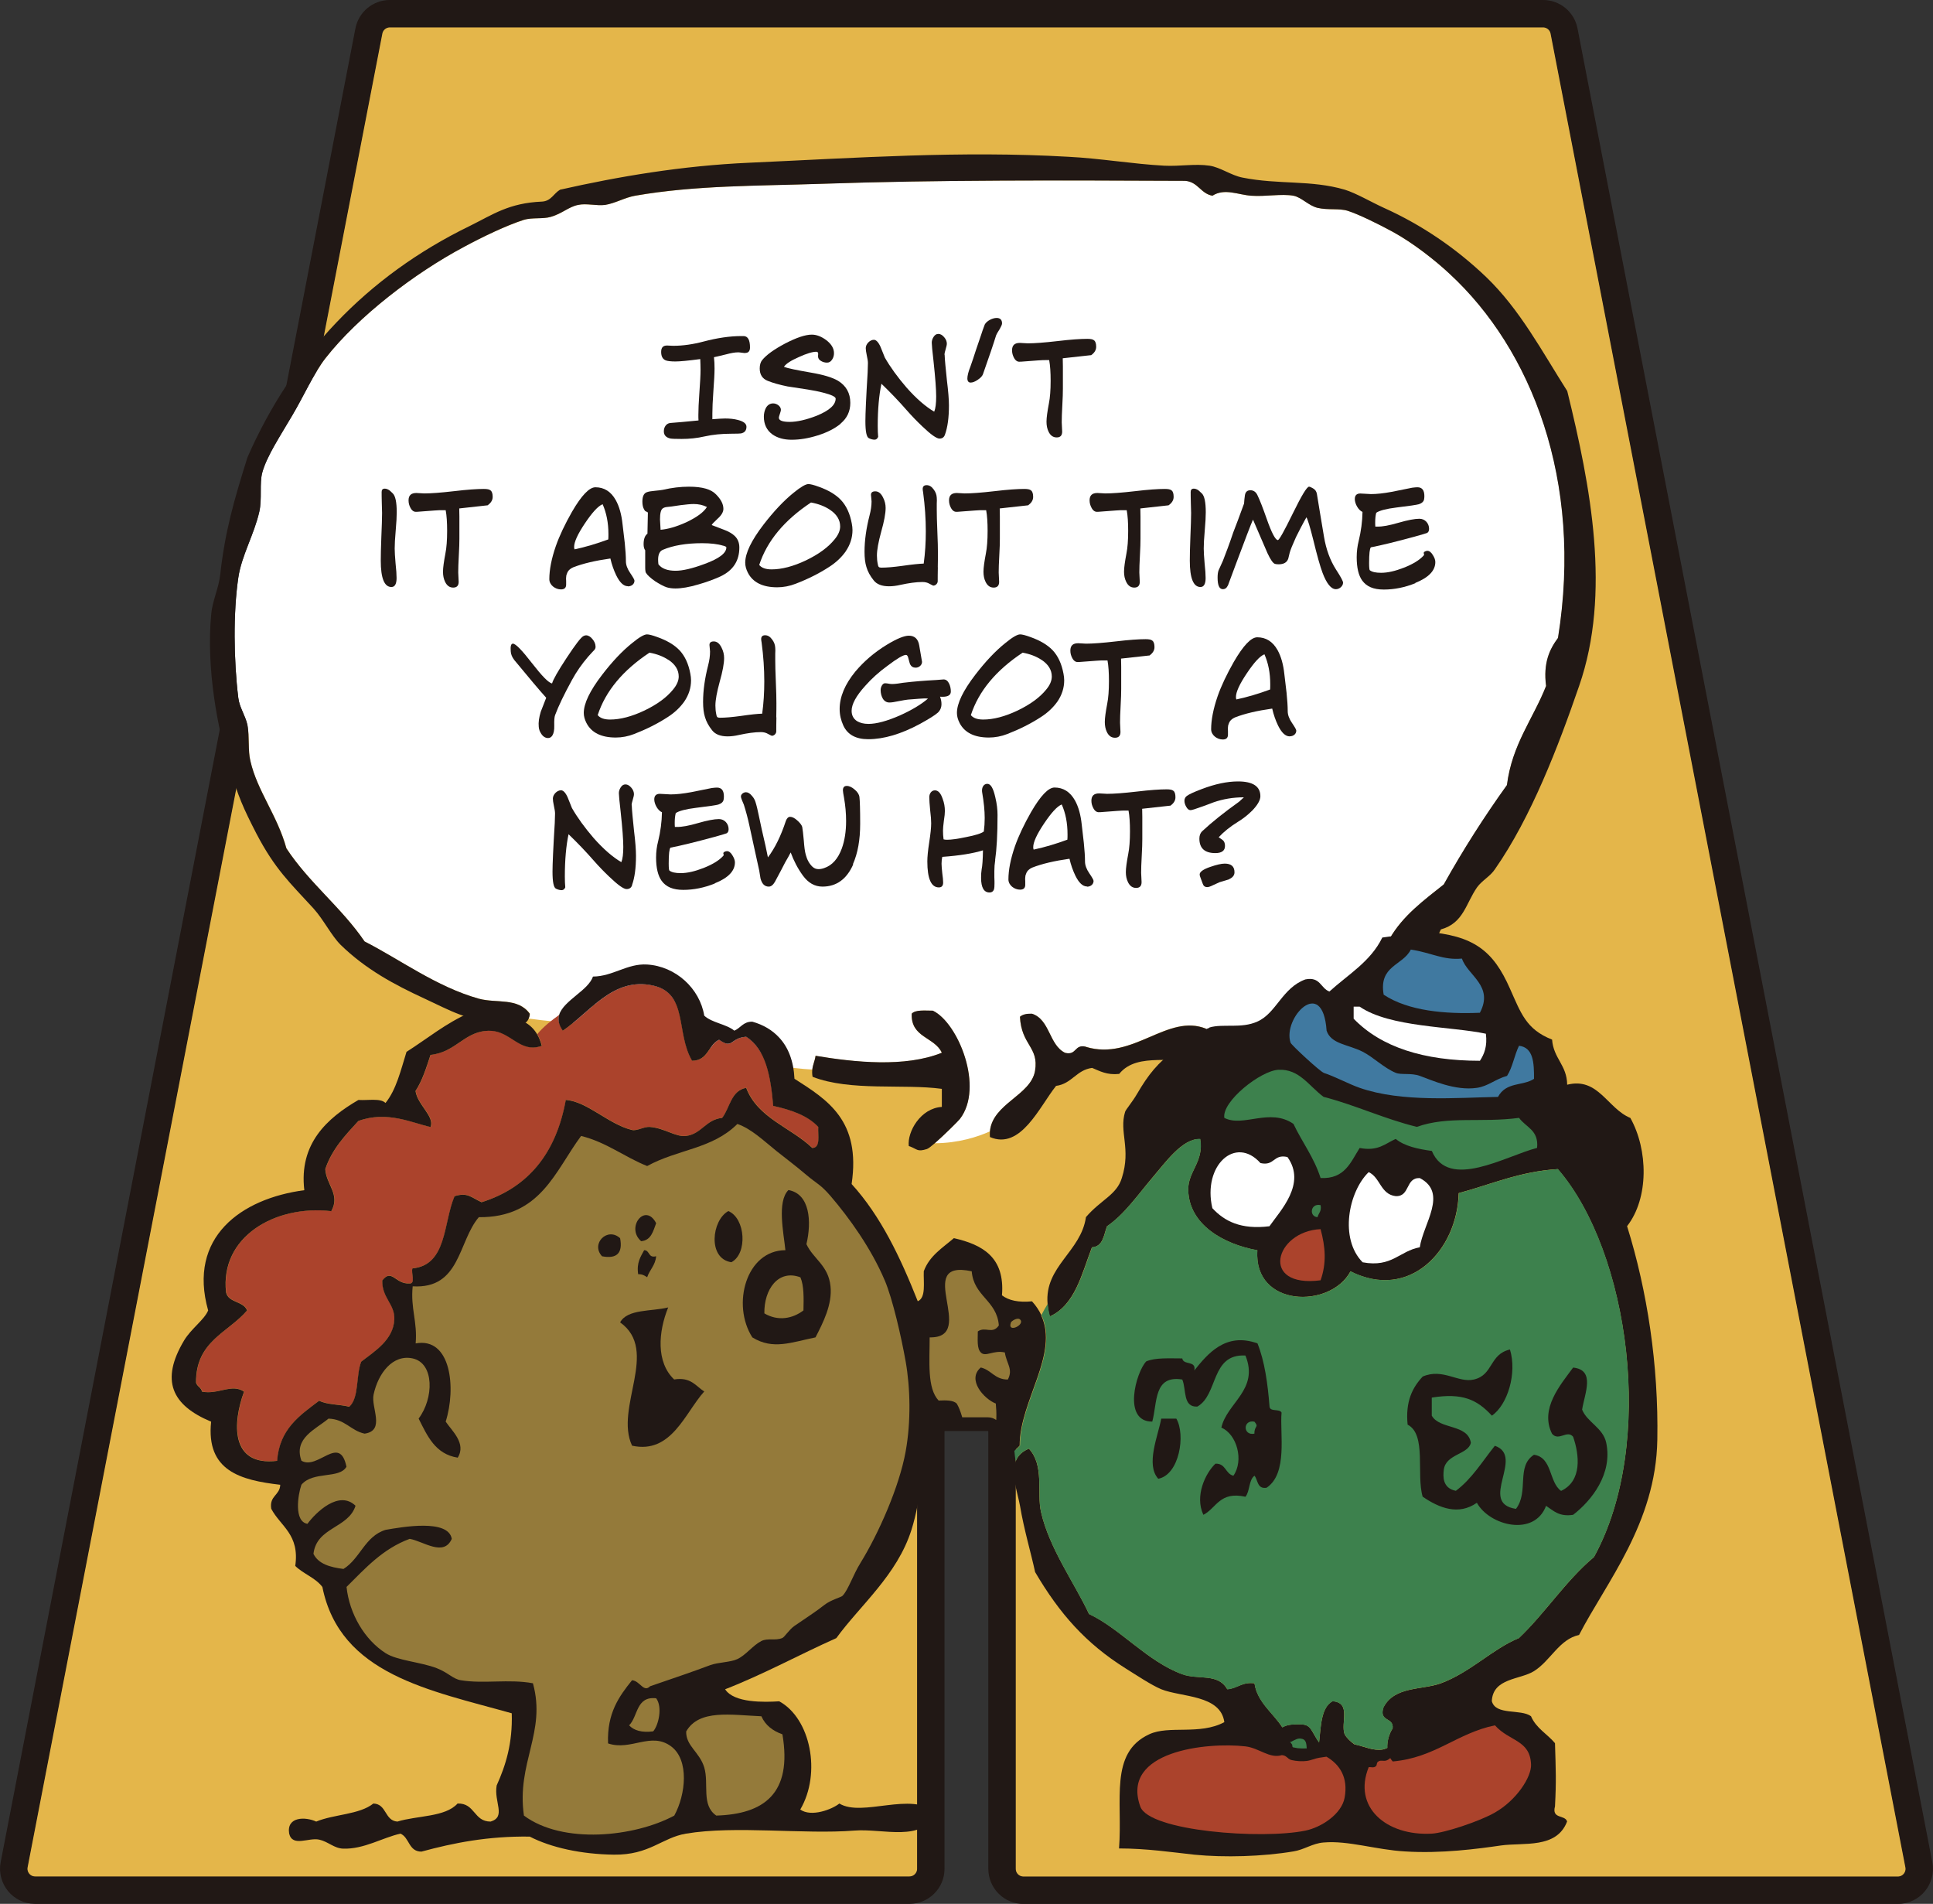<?xml version="1.0" encoding="UTF-8"?>
<svg id="_レイヤー_2" data-name="レイヤー 2" xmlns="http://www.w3.org/2000/svg" xmlns:xlink="http://www.w3.org/1999/xlink" viewBox="0 0 266.52 262.45">
  <rect x="0" y="0" width="266.52" height="262.45" fill="#333333" stroke="none"/>
  <defs>
    <clipPath id="clippath">
      <path d="M138.16,257.61v-60.28c0-1.07-.87-1.95-1.95-1.95h-5.92c-1.07,0-1.95.87-1.95,1.95v60.28c0,1.63-1.32,2.95-2.95,2.95H4.84c-1.85,0-3.24-1.69-2.89-3.51L50.86,4.28c.27-1.39,1.48-2.39,2.89-2.39h159.01c1.41,0,2.62,1,2.89,2.39l48.92,252.78c.35,1.82-1.04,3.51-2.89,3.51h-120.57c-1.63,0-2.95-1.32-2.95-2.95Z" style="fill: none; stroke-width: 0px;"/>
    </clipPath>
  </defs>
  <g id="_レイヤー_1-2" data-name="レイヤー 1">
    <g>
      <path d="M138.16,257.61v-60.28c0-1.07-.87-1.95-1.95-1.95h-5.92c-1.07,0-1.95.87-1.95,1.95v60.28c0,1.63-1.32,2.95-2.95,2.95H4.84c-1.85,0-3.24-1.69-2.89-3.51L50.86,4.28c.27-1.39,1.48-2.39,2.89-2.39h159.01c1.41,0,2.62,1,2.89,2.39l48.92,252.78c.35,1.82-1.04,3.51-2.89,3.51h-120.57c-1.63,0-2.95-1.32-2.95-2.95Z" style="fill: #e4b64a; stroke: #211815; stroke-miterlimit: 10; stroke-width: 3.65px;"/>
      <rect x="124.52" y="107.94" width="17.48" height="26.69" rx=".53" ry=".53" style="fill: none; stroke: #211815; stroke-miterlimit: 10; stroke-width: 3.78px;"/>
      <path d="M138.16,257.61v-60.28c0-1.07-.87-1.95-1.95-1.95h-5.92c-1.07,0-1.95.87-1.95,1.95v60.28c0,1.63-1.32,2.95-2.95,2.95H4.84c-1.85,0-3.24-1.69-2.89-3.51L50.86,4.28c.27-1.39,1.48-2.39,2.89-2.39h159.01c1.41,0,2.62,1,2.89,2.39l48.92,252.78c.35,1.82-1.04,3.51-2.89,3.51h-120.57c-1.63,0-2.95-1.32-2.95-2.95Z" style="fill: none; stroke: #211815; stroke-miterlimit: 10; stroke-width: 3.78px;"/>
      <path d="M81.77,138.5c2.74-.02,4.74-1.83,7.46-1.66,3.94.24,7.27,3.29,7.88,7.05,1.07,1.01,3,1.14,4.15,2.07.88-.37,1.22-1.26,2.48-1.24,1.53.43,2.75,1.17,3.7,2.19,1.35.24,3.02.45,4.56.53.08-.7.36-1.21.45-1.89,5.4.91,12.33,1.64,17.41-.42-.99-2.19-4.3-2.06-4.15-5.39.53-.57,1.8-.41,2.9-.41,3.49,1.66,7.11,10.55,3.73,14.93-.2.26-2.14,2.2-3.45,3.34,3.28-.02,5.94-.89,7.6-1.64.37-3.84,5.64-4.94,6.22-8.34.56-3.31-1.88-3.51-2.08-7.45.37-.32.93-.44,1.66-.42,2.5.82,2.33,4.3,4.56,5.39,1.65.41,1.25-1.24,2.9-.83,6.49,1.96,11.22-4.7,16.58-2.49-.07,1.82-.62,2.85-1.46,3.45l1.9.27c1.88-.59,4.39.17,6.61-.82,2.63-1.18,3.44-4.67,6.63-5.81,2.1-.44,2.1,1.23,3.32,1.66,3.4-3.1,7.78-5.21,8.29-11.19,1.82-3.16,4.71-5.25,7.46-7.46,2.68-4.79,5.59-9.33,8.71-13.68.7-5.65,3.6-9.11,5.39-13.68-.42-3.18.49-5.04,1.66-6.63,3.49-21.76-3.72-39.8-14.93-50.16-1.99-1.84-5.06-4.27-7.87-5.8-2.12-1.16-4.71-2.43-6.22-2.91-1.15-.35-2.74-.07-4.15-.41-1.23-.31-2.22-1.46-3.32-1.66-1.64-.3-3.88.12-5.8,0-1.79-.11-3.7-1.1-5.39,0-1.62-.31-1.98-1.89-3.73-2.07-17-.07-33.93-.15-50.16.41-8.88.31-17.36.2-25.7,1.66-1.45.26-2.73,1.05-4.14,1.25-1.16.16-2.6-.23-3.73,0-1.3.27-2.18,1.21-3.74,1.66-1.09.31-2.59.05-3.73.42-2.41.77-5.62,2.3-8.29,3.73-6.77,3.61-14.53,9.52-19.07,15.33-1.61,2.07-3.01,5.25-4.56,7.88-1.64,2.79-3.54,5.67-4.14,7.87-.42,1.53-.02,3.61-.41,5.39-.71,3.16-2.46,6.08-2.9,9.12-.7,4.8-.65,11.33,0,16.58.16,1.31.97,2.4,1.24,3.72.33,1.63.07,3.51.42,4.98.95,4.09,3.75,7.52,4.98,12.02,3.1,4.77,7.59,8.15,10.77,12.85,4.84,2.45,9.9,6.26,15.75,7.88,2.45.68,5.38-.2,7.05,2.07-.03.27-.09.48-.16.67,2.17.31,4.7.54,6.6.64.97-.79,1.92-1.59,2.27-2.55Z" style="fill: #fff; stroke-width: 0px;"/>
      <path d="M128.61,139.32c-1.11,0-2.37-.15-2.9.41-.15,3.33,3.15,3.2,4.15,5.39-5.08,2.05-12.01,1.32-17.41.42-.09.69-.37,1.19-.45,1.89-.03.29-.04.61.04,1.01,5.22,2.03,12.51.94,17.82,1.66v2.49c-2.93.17-4.78,3.42-4.56,5.39,1.22.42,1.11.85,2.49.42.2-.06.61-.38,1.11-.81,1.31-1.14,3.25-3.08,3.45-3.34,3.38-4.37-.25-13.27-3.73-14.93Z" style="fill: #211815; stroke-width: 0px;"/>
      <path d="M149.75,144.3c-1.66-.42-1.25,1.23-2.9.83-2.23-1.09-2.06-4.57-4.56-5.39-.73-.03-1.29.1-1.66.42.2,3.94,2.63,4.15,2.08,7.45-.58,3.4-5.85,4.5-6.22,8.34-.02.25-.02.51,0,.79,4.25,1.85,6.86-4.23,9.12-7.05,2.19-.29,2.78-2.19,4.97-2.48,1.07.44,2.03,1.01,3.73.83,2.64-3.25,7.98-.94,10.56-2.76.84-.6,1.39-1.63,1.46-3.45-5.35-2.21-10.09,4.45-16.58,2.49Z" style="fill: #211815; stroke-width: 0px;"/>
      <path d="M190.62,133.12c.52-1.04.89-2.27,1-3.76,1.82-3.16,4.69-5.25,7.44-7.44,2.68-4.8,5.58-9.34,8.71-13.7.71-5.62,3.61-9.12,5.4-13.66-.41-3.2.48-5.06,1.64-6.62,3.5-21.77-3.72-39.82-14.92-50.17-1.97-1.86-5.06-4.28-7.85-5.81-2.12-1.15-4.73-2.42-6.22-2.9-1.15-.37-2.75-.07-4.17-.41-1.23-.3-2.2-1.45-3.31-1.67-1.64-.3-3.87.15-5.81,0-1.79-.11-3.68-1.08-5.36,0-1.64-.3-1.97-1.9-3.76-2.05-16.97-.07-33.91-.15-50.13.41-8.9.3-17.38.19-25.72,1.64-1.45.26-2.72,1.04-4.13,1.27-1.15.15-2.61-.26-3.72,0-1.3.26-2.2,1.19-3.76,1.64-1.08.33-2.57.07-3.72.41-2.42.78-5.62,2.31-8.3,3.76-6.77,3.61-14.52,9.53-19.06,15.33-1.6,2.05-3.01,5.25-4.58,7.85-1.64,2.79-3.54,5.69-4.13,7.89-.41,1.53,0,3.61-.41,5.4-.71,3.16-2.46,6.07-2.9,9.12-.71,4.8-.63,11.31,0,16.56.15,1.3.97,2.42,1.27,3.72.3,1.64.04,3.54.41,4.99.93,4.09,3.72,7.52,4.95,12.02,3.13,4.76,7.59,8.15,10.79,12.84,4.84,2.46,9.9,6.25,15.74,7.89,2.46.67,5.4-.19,7.03,2.08,0,.26-.07.48-.15.67-.6,1.45-2.61.67-3.98.56-4.62-.3-6.74-1.64-10.35-3.31-4.21-1.94-8.15-4.06-11.61-7.44-1.27-1.27-2.31-3.42-3.72-4.99-3.28-3.57-5.32-5.43-7.89-10.35-1.82-3.54-2.46-4.99-3.72-9.16-1.56-5.06-3.24-13.62-2.49-21.14.15-1.71,1.04-3.57,1.23-5.36.67-5.99,1.86-10.12,3.76-16.19,6.14-13.99,16.34-24.94,30.67-31.9,3.16-1.56,5.36-3.16,9.94-3.35,1.27-.07,1.6-1.12,2.49-1.64,8.08-1.82,16.79-3.31,26.13-3.72,14.89-.67,29.1-1.67,43.92-.82,4.43.22,8.93,1,13.25,1.23,2.2.11,4.24-.3,6.25,0,1.49.22,2.98,1.34,4.54,1.64,5.02,1,9.45.3,14.11,1.67,1.56.48,3.65,1.71,5.36,2.49,5.21,2.34,9.97,5.58,14.11,9.53,4.69,4.5,7.74,10.31,11.2,15.74,3.24,13.18,6.07,27.88,1.64,40.64-2.87,8.34-6.62,18.13-11.61,25.27-.63.97-1.79,1.56-2.46,2.49-1.56,2.23-1.86,4.95-4.99,5.81-.78,1.41-.67,3.76-2.49,4.13.11,0,.22,0,.33.04l-5.88.82Z" style="fill: #211815; stroke-width: 0px;"/>
      <path d="M102.78,48.67c-.24,0-.78-.1-1-.1-.45,0-1,.1-1.67.28-.9.22-1.45.35-1.67.39.06.49.08,1.02.08,1.57,0,.69-.06,1.73-.16,3.1-.1,1.37-.14,2.39-.14,3.08v.8c.78-.06,1.37-.1,1.75-.1.67,0,1.25.06,1.77.2.78.2,1.18.51,1.18.94,0,.51-.25.82-.76.92-.12.02-.57.04-1.33.04-1.33,0-2.55.12-3.67.37-1.04.24-2.1.35-3.18.35-.8,0-1.33-.02-1.55-.06-.61-.14-.9-.47-.9-1,0-.57.33-1.08.88-1.14.86-.06,2.16-.18,3.9-.35-.02-.22-.02-.47-.02-.75,0-.69.04-1.71.14-3.08.1-1.39.16-2.43.16-3.12,0-.49-.02-1-.04-1.51-1.65.22-2.79.33-3.43.33s-1.12-.06-1.35-.16c-.41-.18-.61-.55-.61-1.16s.27-.88.82-.88c.16,0,.61.04.84.04,1.33,0,2.73-.2,4.2-.59,1.86-.49,3.59-.75,5.18-.75h.35c.57.02.86.55.86,1.57,0,.49-.22.75-.63.75Z" style="fill: #211815; stroke-width: 0px;"/>
      <path d="M115.92,58.4c-.8.67-1.88,1.22-3.2,1.63-1.24.39-2.43.59-3.57.59-1.08,0-1.96-.25-2.67-.75-.77-.57-1.16-1.39-1.16-2.43,0-.45.1-.86.29-1.22.24-.41.57-.61,1-.61.49,0,1.06.39,1.06.88,0,.26-.28.86-.28,1.1,0,.37.49.57,1.49.57s2.3-.29,3.75-.86c1.73-.71,2.59-1.49,2.59-2.35,0-.25-.57-.53-1.71-.82-.69-.18-1.39-.31-2.12-.43l-2.81-.43c-1.08-.22-1.98-.47-2.73-.77-.73-.29-1.1-.86-1.1-1.71,0-.49.12-.88.33-1.14.59-.73,1.65-1.49,3.18-2.3,1.55-.8,2.77-1.22,3.67-1.22.65,0,1.31.25,2,.76.71.55,1.06,1.14,1.06,1.79,0,.33-.08.61-.24.86-.18.29-.41.45-.71.45-.31,0-.59-.08-.82-.22-.29-.16-.43-.37-.43-.67l.02-.28c.02-.22-.08-.33-.25-.33-.53,0-1.33.24-2.41.73-1.12.49-1.8.94-2.06,1.35.51.2,1.75.45,3.69.79,1.73.29,2.98.67,3.75,1.12,1.14.69,1.71,1.71,1.71,3.06,0,1.16-.45,2.12-1.33,2.84Z" style="fill: #211815; stroke-width: 0px;"/>
      <path d="M130.29,59.91c-.12.37-.37.55-.76.55s-1.18-.55-2.35-1.67c-.75-.71-1.47-1.45-2.16-2.24-1.12-1.28-2.28-2.49-3.49-3.65-.33,1.57-.51,3.51-.51,5.83,0,.59.02,1.08.06,1.49-.1.25-.27.39-.49.39-.24,0-.49-.06-.78-.2-.33-.14-.49-.92-.49-2.35,0-1.04.1-3.28.31-6.69.02-.61.04-1.06.04-1.33,0-.25-.06-.61-.16-1.06-.1-.45-.14-.79-.14-1,0-.55.57-1.14,1.12-1.14.31,0,.63.33.92.98l.59,1.47c.75,1.31,1.75,2.69,2.98,4.12,1.37,1.55,2.65,2.65,3.83,3.34.18-.43.27-1.14.27-2.1s-.12-2.59-.37-4.9c-.16-1.37-.24-2.22-.24-2.51,0-.27.08-.53.24-.78.18-.29.39-.43.67-.43.29,0,.55.16.8.45.26.29.37.61.37.9,0,.16-.06.41-.16.75s-.16.57-.16.75l.02.08c.02.67.14,1.83.31,3.47.18,1.47.28,2.61.28,3.45,0,1.67-.18,3.02-.55,4.04Z" style="fill: #211815; stroke-width: 0px;"/>
      <path d="M137.82,45.39c-.28.43-.43.71-.47.82-.37,1.2-.98,3-1.83,5.4-.1.25-.35.51-.73.76-.37.25-.69.37-.96.37-.29,0-.45-.2-.45-.57s.14-.94.43-1.67c.25-.73.51-1.45.73-2.18l.75-2.2c.1-.31.25-.78.49-1.39.26-.49,1.06-.9,1.63-.9.49,0,.75.25.75.75,0,.16-.12.43-.33.8Z" style="fill: #211815; stroke-width: 0px;"/>
      <path d="M150.42,48.96l-3.89.43.02,1.12v3.06c0,.53-.02,1.3-.08,2.34-.06,1.02-.08,1.78-.08,2.31,0,.29.06.98.06,1.28,0,.53-.25.8-.75.8s-.86-.26-1.12-.78c-.2-.41-.29-.86-.29-1.39,0-.57.12-1.39.33-2.51.16-.8.24-1.84.24-3.12,0-1.16-.06-2.1-.2-2.86h-.57c-.18-.02-1.28.06-3.34.22h-.12c-.33.04-.61-.14-.82-.53-.18-.33-.27-.67-.27-1.04,0-.69.35-1.02,1.08-1.02.24,0,.86.06,1.08.06.92,0,2.28-.1,4.1-.31,1.83-.22,3.2-.31,4.12-.31.45,0,.77.06.92.2.2.14.3.45.3.9s-.24.84-.73,1.18Z" style="fill: #211815; stroke-width: 0px;"/>
      <path d="M54.56,73.13c-.1,1.1-.14,1.92-.14,2.49,0,.45.04,1.14.12,2.04.1.88.14,1.57.14,2.02,0,.82-.24,1.24-.71,1.24-.98,0-1.47-1.22-1.47-3.63,0-.73.02-1.81.08-3.28.06-1.47.1-2.57.1-3.3,0-.33-.02-.8-.04-1.45-.02-.65-.02-1.12-.02-1.45,0-.29.14-.45.43-.45.22,0,.41.08.63.22.1.08.26.22.47.43.37.35.55,1.22.55,2.61,0,.57-.04,1.39-.14,2.51Z" style="fill: #211815; stroke-width: 0px;"/>
      <path d="M67.21,69.66l-3.89.43.02,1.12v3.06c0,.53-.02,1.3-.08,2.34-.06,1.02-.08,1.79-.08,2.31,0,.3.06.98.06,1.28,0,.53-.25.8-.75.8s-.86-.26-1.12-.79c-.2-.41-.29-.86-.29-1.39,0-.57.12-1.39.33-2.51.16-.8.24-1.84.24-3.12,0-1.16-.06-2.1-.2-2.86h-.57c-.18-.02-1.28.06-3.34.22h-.12c-.33.04-.61-.14-.82-.53-.18-.33-.27-.67-.27-1.04,0-.69.35-1.02,1.08-1.02.24,0,.86.06,1.08.06.92,0,2.28-.1,4.1-.31,1.83-.22,3.2-.31,4.12-.31.45,0,.77.06.92.2.2.14.3.45.3.9s-.24.84-.73,1.18Z" style="fill: #211815; stroke-width: 0px;"/>
      <path d="M86.57,80.81c-.59,0-1.12-.51-1.61-1.51-.33-.69-.61-1.47-.8-2.31-2.06.29-3.79.69-5.14,1.22-.41.18-.71.45-.84.84-.08.16-.12.33-.12.51-.02.14-.02.29,0,.51v.51c0,.45-.24.67-.71.67-.8,0-1.61-.61-1.61-1.41,0-1.28.29-2.81.9-4.57.51-1.45,1.26-3.02,2.22-4.71,1.31-2.26,2.39-3.39,3.24-3.39,1.2,0,2.14.59,2.8,1.77.49.88.8,2,.94,3.36l.3,2.53c.1,1,.16,1.86.16,2.55,0,.49.2,1.04.59,1.61.39.57.59.92.59,1.06,0,.47-.41.78-.9.78ZM83.08,69.51c-.63.26-1.43,1.14-2.43,2.63-1,1.49-1.49,2.57-1.49,3.26,0,.14.02.24.06.33,1.55-.33,3.1-.8,4.65-1.37.02-.24.02-.47.02-.73,0-1.57-.28-2.94-.8-4.12Z" style="fill: #211815; stroke-width: 0px;"/>
      <path d="M99.32,79.47c-.96.43-1.98.8-3.04,1.1-1.24.37-2.3.55-3.16.55-.45,0-.86-.06-1.2-.16-.41-.14-.92-.41-1.57-.82-.65-.45-1.08-.84-1.29-1.18-.06-.1-.1-.35-.1-.75v-2.35c-.14-.18-.22-.47-.22-.84,0-.71.18-1.2.53-1.45l.06-2.92c-.06-.06-.16-.1-.29-.16-.1-.04-.18-.14-.25-.3-.14-.25-.22-.59-.22-1.04,0-.71.2-1.14.59-1.29.26-.1.61-.16,1.1-.2.59-.06.96-.1,1.14-.14,1.24-.29,2.43-.43,3.59-.43,1.83,0,3.06.35,3.73,1.06.69.69,1.02,1.35,1.02,2,0,.41-.25.86-.75,1.31-.57.53-.84.82-.86.92l1.65.63c.69.25,1.18.55,1.51.86.43.41.65.94.65,1.61,0,1.83-.86,3.16-2.61,3.98ZM99.72,75.23c-.77-.24-1.75-.35-2.92-.35-2.18,0-4,.31-5.43.92-.41.18-.63.63-.63,1.35,0,.22.02.43.04.63.45.61,1.26.9,2.37.9.98,0,2.31-.31,4-.94,2-.73,3-1.49,3-2.28,0-.08-.14-.16-.43-.24ZM95.63,69.48c-.41,0-1.02.06-1.81.16-1.02.16-1.65.24-1.86.25-.25.02-.45.1-.59.2-.25.18-.37.69-.37,1.51,0,0,.02.47.08,1.43.98-.08,2.16-.41,3.51-1.02,1.47-.69,2.43-1.39,2.88-2.12-.55-.28-1.16-.41-1.84-.41Z" style="fill: #211815; stroke-width: 0px;"/>
      <path d="M116.6,76.02c-.57.8-1.31,1.51-2.26,2.12-1.41.92-2.96,1.69-4.63,2.33-.84.33-1.71.49-2.55.49-2,0-3.35-.67-4.04-2-.25-.49-.37-.94-.37-1.39,0-1.31.84-3.06,2.53-5.26,1.39-1.8,2.77-3.28,4.16-4.4.96-.78,1.65-1.18,2.02-1.18.28,0,.75.12,1.43.37,1.33.47,2.35,1.08,3.06,1.83.75.8,1.24,1.88,1.49,3.22.06.31.1.63.1.92,0,1.04-.31,2.02-.94,2.94ZM114.43,70.27c-.73-.49-1.61-.82-2.61-1-3.67,2.43-6.06,5.3-7.14,8.61.33.41.9.61,1.71.61,1.39,0,2.98-.41,4.73-1.24,1.75-.84,3.06-1.8,3.94-2.88.53-.63.78-1.24.78-1.8,0-.9-.47-1.67-1.41-2.3Z" style="fill: #211815; stroke-width: 0px;"/>
      <path d="M129.31,78.18c-.02.86-.02,1.51-.02,1.94,0,.31-.29.61-.61.61-.02,0-.2-.08-.51-.25-.29-.18-.63-.25-1-.25-.84,0-1.84.14-3,.39-.59.14-1.12.2-1.59.2-.98,0-1.69-.27-2.12-.82-.49-.61-.82-1.22-1-1.84-.18-.57-.26-1.26-.26-2.1,0-1.57.24-3.24.69-5,.18-.69.28-1.33.28-1.94,0-.22-.08-.73-.08-.9,0-.33.2-.49.59-.49.45,0,.8.29,1.08.86.24.47.35.94.35,1.43,0,.75-.2,1.84-.61,3.28-.39,1.43-.59,2.51-.59,3.28,0,.43.04.82.12,1.2.06.37.14.47.51.47.71,0,1.67-.08,2.9-.25,1.37-.2,2.35-.29,2.92-.31.2-1.45.29-2.94.29-4.45,0-1.71-.12-3.49-.37-5.36-.04-.22-.06-.37-.06-.47,0-.35.18-.53.55-.53s.69.2.98.61c.25.33.39.71.41,1.12.02.22.02.49,0,.82v.82c0,.67.02,1.67.08,3s.08,2.33.08,3c0,.45,0,1.1-.02,1.96Z" style="fill: #211815; stroke-width: 0px;"/>
      <path d="M141.73,69.66l-3.89.43.02,1.12v3.06c0,.53-.02,1.3-.08,2.34-.06,1.02-.08,1.79-.08,2.31,0,.3.06.98.06,1.28,0,.53-.25.8-.75.8s-.86-.26-1.12-.79c-.2-.41-.29-.86-.29-1.39,0-.57.12-1.39.33-2.51.16-.8.24-1.84.24-3.12,0-1.16-.06-2.1-.2-2.86h-.57c-.18-.02-1.28.06-3.34.22h-.12c-.33.04-.61-.14-.82-.53-.18-.33-.27-.67-.27-1.04,0-.69.35-1.02,1.08-1.02.24,0,.86.06,1.08.06.92,0,2.28-.1,4.1-.31,1.83-.22,3.2-.31,4.12-.31.45,0,.77.06.92.2.2.14.3.45.3.9s-.24.84-.73,1.18Z" style="fill: #211815; stroke-width: 0px;"/>
      <path d="M161.11,69.66l-3.88.43.02,1.12v3.06c0,.53-.02,1.3-.08,2.34-.06,1.02-.08,1.79-.08,2.31,0,.3.06.98.06,1.28,0,.53-.25.8-.75.8s-.86-.26-1.12-.79c-.2-.41-.3-.86-.3-1.39,0-.57.12-1.39.33-2.51.16-.8.24-1.84.24-3.12,0-1.16-.06-2.1-.2-2.86h-.57c-.18-.02-1.28.06-3.33.22h-.12c-.33.04-.61-.14-.82-.53-.18-.33-.28-.67-.28-1.04,0-.69.35-1.02,1.08-1.02.24,0,.86.06,1.08.06.92,0,2.28-.1,4.1-.31,1.82-.22,3.2-.31,4.12-.31.45,0,.77.06.92.2.2.14.29.45.29.9s-.24.84-.73,1.18Z" style="fill: #211815; stroke-width: 0px;"/>
      <path d="M166.11,73.13c-.1,1.1-.14,1.92-.14,2.49,0,.45.04,1.14.12,2.04.1.88.14,1.57.14,2.02,0,.82-.24,1.24-.71,1.24-.98,0-1.47-1.22-1.47-3.63,0-.73.02-1.81.08-3.28.06-1.47.1-2.57.1-3.3,0-.33-.02-.8-.04-1.45s-.02-1.12-.02-1.45c0-.29.14-.45.43-.45.22,0,.41.08.63.22.1.08.25.22.47.43.37.35.55,1.22.55,2.61,0,.57-.04,1.39-.14,2.51Z" style="fill: #211815; stroke-width: 0px;"/>
      <path d="M184.19,81.22c-.65,0-1.27-.75-1.84-2.26-.33-.88-.75-2.37-1.26-4.47-.45-1.8-.77-2.86-.96-3.18l-.31.55c-.25.45-.63,1.18-1.12,2.16-.49,1.08-.78,1.8-.88,2.18l-.2.82c-.18.51-.61.77-1.33.77-.2,0-.37-.02-.51-.06-.27-.1-.61-.59-1.02-1.47l-2-4.63c-.3.67-1.06,2.67-2.3,5.98l-1.04,2.79c-.06.2-.12.33-.18.41-.16.31-.39.41-.63.41-.49,0-.73-.53-.73-1.59,0-.43.04-.76.14-1.02l.59-1.3c.41-1.04.9-2.34,1.43-3.92.35-.88.84-2.2,1.49-3.98.02-.37.06-.77.12-1.16.08-.45.33-.67.75-.67s.75.22.96.65c.33.67.75,1.75,1.28,3.26.69,1.98,1.22,2.96,1.55,2.96.18,0,.86-1.22,2.06-3.67,1.2-2.45,1.94-3.69,2.24-3.69.1,0,.28.08.53.22.29.16.49.41.55.77.22,1.31.53,3.28.98,5.91.29,1.73.84,3.24,1.65,4.51.65,1,.98,1.61.98,1.82,0,.49-.51.9-.98.9Z" style="fill: #211815; stroke-width: 0px;"/>
      <path d="M195.16,80.39c-1.47.59-2.92.88-4.36.88s-2.37-.41-2.98-1.24c-.51-.71-.76-1.78-.76-3.22,0-.8.1-1.55.27-2.22.33-1.35.51-2.71.53-4.02-.57-.24-1.06-1.12-1.06-1.77,0-.51.25-.77.76-.77.33,0,1.14.08,1.47.08.77,0,1.73-.1,2.86-.31.94-.18,1.88-.37,2.83-.57.31-.04.55-.06.71-.06.65,0,.96.41.96,1.22,0,.18-.02.33-.04.45-.06.31-.31.53-.73.67-.28.08-1.3.24-3.08.45-1.45.18-2.37.43-2.79.73-.1.41-.14.84-.14,1.31,0,.2,0,.39.02.59h.28c.69.02,1.65-.16,2.92-.53,1.28-.37,2.24-.55,2.88-.55.77,0,1.33.63,1.33,1.39,0,.29-.1.47-.28.57-.1.04-.67.22-1.73.51-2.61.71-4.61,1.2-6.02,1.47-.16.18-.24.9-.24,2.18,0,.61.04.94.1.98.31.24.82.35,1.55.35.92,0,1.96-.24,3.16-.71,1.24-.49,2.14-1.04,2.71-1.67.04-.04.06-.08.06-.14,0-.04-.02-.1-.04-.16-.08-.18.26-.35.49-.35.27,0,.53.2.75.57.24.37.35.69.35.98,0,1.18-.92,2.14-2.77,2.88Z" style="fill: #211815; stroke-width: 0px;"/>
      <path d="M82,89.54c-.22.22-.51.55-.92,1-.86,1-1.61,2.08-2.22,3.2-1.08,1.98-1.86,3.59-2.32,4.83-.1.25-.14.75-.12,1.45.02.63-.08,1.08-.26,1.37-.16.24-.35.35-.59.35-.35,0-.67-.18-.92-.55-.22-.31-.35-.65-.37-1.02-.06-.59.04-1.27.28-2.06l.75-1.92c-.94-1.04-2.39-2.77-4.38-5.18-.31-.39-.49-.8-.51-1.22-.06-.71.04-1.06.3-1.06.37,0,1.25.9,2.63,2.69,1.39,1.79,2.31,2.73,2.77,2.79.14-.51.8-1.69,2-3.51,1.2-1.82,1.98-2.85,2.33-3.02.12-.06.24-.1.35-.1.31,0,.61.18.88.51.28.33.41.65.43.98.02.2-.02.35-.12.47Z" style="fill: #211815; stroke-width: 0px;"/>
      <path d="M94.34,96.72c-.57.8-1.31,1.51-2.26,2.12-1.41.92-2.96,1.69-4.63,2.34-.84.33-1.71.49-2.55.49-2,0-3.35-.67-4.04-2-.25-.49-.37-.94-.37-1.39,0-1.31.84-3.06,2.53-5.26,1.39-1.81,2.77-3.28,4.16-4.39.96-.79,1.65-1.18,2.02-1.18.28,0,.75.12,1.43.37,1.33.47,2.35,1.08,3.06,1.82.75.8,1.24,1.88,1.49,3.22.06.31.1.63.1.92,0,1.04-.31,2.02-.94,2.94ZM92.16,90.97c-.73-.49-1.61-.82-2.61-1-3.67,2.43-6.06,5.3-7.14,8.61.33.41.9.61,1.71.61,1.39,0,2.98-.41,4.73-1.24,1.75-.84,3.06-1.8,3.94-2.88.53-.63.79-1.24.79-1.81,0-.9-.47-1.67-1.41-2.3Z" style="fill: #211815; stroke-width: 0px;"/>
      <path d="M107.05,98.88c-.02.86-.02,1.51-.02,1.94,0,.31-.29.61-.61.61-.02,0-.2-.08-.51-.25-.29-.18-.63-.26-1-.26-.84,0-1.84.14-3,.39-.59.14-1.12.2-1.59.2-.98,0-1.69-.28-2.12-.82-.49-.61-.82-1.22-1-1.84-.18-.57-.26-1.25-.26-2.1,0-1.57.24-3.24.69-5,.18-.69.27-1.33.27-1.94,0-.22-.08-.73-.08-.9,0-.33.2-.49.59-.49.45,0,.8.29,1.08.86.24.47.35.94.35,1.43,0,.75-.2,1.84-.61,3.28-.39,1.43-.59,2.51-.59,3.28,0,.43.04.82.12,1.2.06.37.14.47.51.47.71,0,1.67-.08,2.9-.25,1.37-.2,2.35-.3,2.92-.31.2-1.45.29-2.94.29-4.45,0-1.71-.12-3.49-.37-5.36-.04-.22-.06-.37-.06-.47,0-.35.18-.53.55-.53s.69.2.98.61c.25.33.39.71.41,1.12.02.22.02.49,0,.82v.82c0,.67.02,1.67.08,3,.06,1.33.08,2.33.08,3,0,.45,0,1.1-.02,1.96Z" style="fill: #211815; stroke-width: 0px;"/>
      <path d="M129.61,96.03c.14.37.2.71.2,1.02,0,.47-.16.86-.49,1.18-.41.37-1.24.88-2.49,1.57-2.59,1.39-4.96,2.1-7.12,2.1-1.71,0-2.85-.63-3.43-1.88-.33-.73-.51-1.47-.51-2.28,0-1.69.73-3.41,2.16-5.16,1.2-1.43,2.65-2.67,4.36-3.71,1.35-.82,2.37-1.24,3.02-1.24.8,0,1.28.45,1.43,1.33.25,1.47.39,2.22.39,2.28,0,.45-.43.8-.88.8-.35,0-.61-.16-.77-.47-.04-.1-.12-.37-.24-.84-.06-.29-.18-.45-.33-.45-.37,0-1.22.49-2.53,1.49-1.16.84-2.2,1.77-3.08,2.77-1.26,1.39-1.88,2.53-1.88,3.45,0,.61.24,1.08.73,1.41.41.25.94.39,1.59.39,1.12,0,2.55-.39,4.32-1.16,1.67-.75,2.96-1.53,3.89-2.33-.18-.02-.35-.02-.53-.02-.22,0-.96.06-2.24.16-.24.02-.67.1-1.3.22-.55.12-.96.18-1.26.18-.39,0-.71-.2-.92-.57-.18-.33-.28-.73-.28-1.14,0-.45.28-.94.59-.94.59,0,.59.2,1.79.04.61-.1.94-.14,1-.14,1.16-.14,2.59-.26,4.28-.35l1.02-.08c.33,0,.59.2.78.61.14.31.22.67.22,1.06,0,.55-.49.78-1.47.71Z" style="fill: #211815; stroke-width: 0px;"/>
      <path d="M145.79,96.72c-.57.8-1.31,1.51-2.26,2.12-1.41.92-2.96,1.69-4.63,2.34-.84.33-1.71.49-2.55.49-2,0-3.35-.67-4.04-2-.25-.49-.37-.94-.37-1.39,0-1.31.84-3.06,2.53-5.26,1.39-1.81,2.77-3.28,4.16-4.39.96-.79,1.65-1.18,2.02-1.18.28,0,.75.12,1.43.37,1.33.47,2.35,1.08,3.06,1.82.75.8,1.24,1.88,1.49,3.22.06.31.1.63.1.92,0,1.04-.31,2.02-.94,2.94ZM143.61,90.97c-.73-.49-1.61-.82-2.61-1-3.67,2.43-6.06,5.3-7.14,8.61.33.41.9.61,1.71.61,1.39,0,2.98-.41,4.73-1.24,1.75-.84,3.06-1.8,3.94-2.88.53-.63.78-1.24.78-1.81,0-.9-.47-1.67-1.41-2.3Z" style="fill: #211815; stroke-width: 0px;"/>
      <path d="M158.46,90.36l-3.89.43.02,1.12v3.06c0,.53-.02,1.3-.08,2.33-.06,1.02-.08,1.78-.08,2.32,0,.29.06.98.06,1.28,0,.53-.25.8-.75.8s-.86-.25-1.12-.78c-.2-.41-.29-.86-.29-1.39,0-.57.12-1.39.33-2.51.16-.8.24-1.84.24-3.12,0-1.16-.06-2.1-.2-2.86h-.57c-.18-.02-1.28.06-3.34.22h-.12c-.33.04-.61-.14-.82-.53-.18-.33-.27-.67-.27-1.04,0-.69.35-1.02,1.08-1.02.24,0,.86.06,1.08.06.92,0,2.28-.1,4.1-.31,1.83-.22,3.2-.31,4.12-.31.45,0,.77.06.92.2.2.14.3.45.3.9s-.24.84-.73,1.18Z" style="fill: #211815; stroke-width: 0px;"/>
      <path d="M177.82,101.51c-.59,0-1.12-.51-1.61-1.51-.33-.69-.61-1.47-.8-2.32-2.06.29-3.79.69-5.14,1.22-.41.18-.71.45-.84.84-.08.16-.12.33-.12.51-.02.14-.02.29,0,.51v.51c0,.45-.24.67-.71.67-.8,0-1.61-.61-1.61-1.41,0-1.27.29-2.8.9-4.57.51-1.45,1.26-3.02,2.22-4.71,1.31-2.26,2.39-3.4,3.24-3.4,1.2,0,2.14.59,2.8,1.77.49.88.8,2,.94,3.35l.3,2.53c.1,1,.16,1.86.16,2.55,0,.49.2,1.04.59,1.61.39.57.59.92.59,1.06,0,.47-.41.78-.9.78ZM174.33,90.2c-.63.25-1.43,1.14-2.43,2.63-1,1.49-1.49,2.57-1.49,3.26,0,.14.02.24.06.33,1.55-.33,3.1-.8,4.65-1.37.02-.24.02-.47.02-.73,0-1.57-.28-2.94-.8-4.12Z" style="fill: #211815; stroke-width: 0px;"/>
      <path d="M87.16,122.01c-.12.37-.37.55-.77.55s-1.18-.55-2.35-1.67c-.75-.71-1.47-1.45-2.16-2.24-1.12-1.28-2.28-2.49-3.49-3.65-.33,1.57-.51,3.51-.51,5.83,0,.59.02,1.08.06,1.49-.1.25-.28.39-.49.39-.24,0-.49-.06-.78-.2-.33-.14-.49-.92-.49-2.35,0-1.04.1-3.28.31-6.69.02-.61.04-1.06.04-1.33,0-.25-.06-.61-.16-1.06-.1-.45-.14-.79-.14-1,0-.55.57-1.14,1.12-1.14.31,0,.63.33.92.98l.59,1.47c.75,1.31,1.75,2.69,2.98,4.12,1.37,1.55,2.65,2.65,3.83,3.34.18-.43.27-1.14.27-2.1s-.12-2.59-.37-4.9c-.16-1.37-.24-2.22-.24-2.51,0-.27.08-.53.24-.78.18-.29.39-.43.67-.43.29,0,.55.16.8.45.26.29.37.61.37.9,0,.16-.06.41-.16.75-.1.33-.16.57-.16.75l.02.08c.02.67.14,1.83.31,3.47.18,1.47.27,2.61.27,3.45,0,1.67-.18,3.02-.55,4.04Z" style="fill: #211815; stroke-width: 0px;"/>
      <path d="M98.56,121.79c-1.47.59-2.92.88-4.35.88s-2.37-.41-2.98-1.24c-.51-.71-.77-1.78-.77-3.22,0-.8.1-1.55.28-2.22.33-1.35.51-2.71.53-4.02-.57-.24-1.06-1.12-1.06-1.77,0-.51.26-.77.77-.77.33,0,1.14.08,1.47.08.77,0,1.73-.1,2.86-.31.94-.18,1.88-.37,2.83-.57.31-.04.55-.06.71-.06.65,0,.96.41.96,1.22,0,.18-.02.33-.04.45-.06.31-.31.53-.73.67-.27.08-1.3.24-3.08.45-1.45.18-2.37.43-2.79.73-.1.41-.14.84-.14,1.31,0,.2,0,.39.02.59h.28c.69.02,1.65-.16,2.92-.53,1.28-.37,2.24-.55,2.88-.55.76,0,1.33.63,1.33,1.39,0,.29-.1.47-.27.57-.1.04-.67.22-1.73.51-2.61.71-4.61,1.2-6.02,1.47-.16.18-.24.9-.24,2.18,0,.61.04.94.1.98.31.24.82.35,1.55.35.92,0,1.96-.24,3.16-.71,1.24-.49,2.14-1.04,2.71-1.67.04-.04.06-.08.06-.14,0-.04-.02-.1-.04-.16-.08-.18.25-.35.49-.35.28,0,.53.2.75.57.23.37.35.69.35.98,0,1.18-.92,2.14-2.77,2.88Z" style="fill: #211815; stroke-width: 0px;"/>
      <path d="M117.64,119.16c-.9,2.04-2.32,3.06-4.24,3.06-1.06,0-1.96-.51-2.69-1.51-.73-1-1.28-2.08-1.69-3.2-.22.41-.45.86-.75,1.35-.31.61-.78,1.51-1.43,2.71-.25.43-.53.65-.84.65-.57,0-.94-.37-1.14-1.12l-.18-1.1-.65-2.96-.67-3.08c-.25-1.18-.53-2.2-.8-3.04l-.24-.57c-.1-.24-.16-.43-.16-.57,0-.29.35-.57.69-.57.27,0,.55.16.82.49.24.26.39.53.49.84.16.49.31,1.14.47,1.92.27,1.24.41,1.88.41,1.92.39,1.65.67,2.92.84,3.81.96-1.27,1.79-2.94,2.47-5.02.14-.37.33-.57.59-.57.29,0,.61.16.98.49.37.33.61.63.69.9.06.35.14.98.22,1.9.06.84.14,1.49.27,1.94.18.69.49,1.24.92,1.65.24.22.51.33.84.33.22,0,.47-.04.76-.14,1.12-.37,1.92-1.28,2.45-2.71.39-1.08.59-2.33.59-3.79,0-1.06-.1-2.12-.28-3.16-.1-.55-.16-.9-.16-1.06,0-.41.18-.61.53-.61s.73.18,1.1.51c.39.33.61.67.65,1.04.06.49.1,1.73.1,3.67,0,2.22-.33,4.06-1,5.57Z" style="fill: #211815; stroke-width: 0px;"/>
      <path d="M137.22,118.57c-.08.49-.12,1-.12,1.51v.86c.02.37.02.65.02.82,0,.41-.02.69-.06.82-.1.29-.31.45-.63.45-.76,0-1.16-.67-1.16-2.02,0-.43.02-.82.08-1.18.1-.47.16-1.33.18-2.61-1.37.43-3.24.73-5.61.9-.06.25-.1.57-.1.94,0,.29.04.75.1,1.31.08.57.12,1,.12,1.29,0,.45-.2.67-.59.67-1.06,0-1.59-1.2-1.59-3.59,0-.61.08-1.47.26-2.63.18-1.16.27-2.02.27-2.63,0-.41-.04-1-.14-1.8-.08-.8-.12-1.39-.12-1.79,0-.49.29-.94.78-.94.45,0,.8.39,1.06,1.16.22.57.31,1.14.31,1.69,0,.29-.04.75-.14,1.35-.08.61-.12,1.06-.12,1.35,0,.41.02.8.08,1.2.12.04.28.06.49.06.57,0,1.45-.12,2.63-.37,1.3-.25,2.1-.51,2.43-.77.08-.61.12-1.22.12-1.86,0-1.02-.12-2.2-.35-3.53-.02-.1-.02-.2-.02-.28,0-.45.25-.9.73-.9s.82.61,1.1,1.84c.22.9.31,1.73.31,2.45,0,2.71-.12,4.77-.33,6.2Z" style="fill: #211815; stroke-width: 0px;"/>
      <path d="M149.87,122.2c-.59,0-1.12-.51-1.61-1.51-.33-.69-.61-1.47-.8-2.31-2.06.29-3.79.69-5.14,1.22-.41.18-.71.45-.84.84-.08.16-.12.33-.12.51-.02.14-.02.3,0,.51v.51c0,.45-.24.67-.71.67-.8,0-1.61-.61-1.61-1.41,0-1.28.29-2.81.9-4.57.51-1.45,1.26-3.02,2.22-4.71,1.31-2.26,2.39-3.39,3.24-3.39,1.2,0,2.14.59,2.81,1.77.49.88.8,2,.94,3.36l.29,2.53c.1,1,.16,1.86.16,2.55,0,.49.2,1.04.59,1.61.39.57.59.92.59,1.06,0,.47-.41.79-.9.79ZM146.38,110.9c-.63.26-1.43,1.14-2.43,2.63-1,1.49-1.49,2.57-1.49,3.26,0,.14.02.24.06.33,1.55-.33,3.1-.8,4.65-1.37.02-.24.02-.47.02-.73,0-1.57-.27-2.94-.8-4.12Z" style="fill: #211815; stroke-width: 0px;"/>
      <path d="M161.36,111.06l-3.88.43.02,1.12v3.06c0,.53-.02,1.3-.08,2.34-.06,1.02-.08,1.78-.08,2.31,0,.29.06.98.06,1.28,0,.53-.25.8-.75.8s-.86-.26-1.12-.78c-.2-.41-.3-.86-.3-1.39,0-.57.12-1.39.33-2.51.16-.8.24-1.84.24-3.12,0-1.16-.06-2.1-.2-2.86h-.57c-.18-.02-1.28.06-3.33.22h-.12c-.33.04-.61-.14-.82-.53-.18-.33-.28-.67-.28-1.04,0-.69.35-1.02,1.08-1.02.24,0,.86.06,1.08.06.92,0,2.28-.1,4.1-.31,1.82-.22,3.2-.31,4.12-.31.45,0,.77.06.92.2.2.14.29.45.29.9s-.24.84-.73,1.18Z" style="fill: #211815; stroke-width: 0px;"/>
      <path d="M172.62,111.77c-.59.59-1.24,1.1-1.92,1.51-1.08.67-1.96,1.37-2.67,2.14.37.24.57.39.63.45.16.18.24.41.24.75,0,.65-.45.98-1.33.98-1.47,0-2.2-.67-2.2-2,0-.41.12-.75.37-1,1.35-1.26,3.04-2.61,5.1-4.08l.67-.61c-1.49,0-2.88.24-4.18.69-.55.22-1.1.41-1.65.61-.84.31-1.35.47-1.53.47-.24,0-.43-.16-.61-.49-.16-.29-.23-.55-.23-.8,0-.3.12-.51.33-.67.33-.24,1-.55,2.04-.94,1.86-.71,3.53-1.06,5.02-1.06,2.06,0,3.08.69,3.08,2.04,0,.55-.39,1.22-1.16,2.02ZM169.46,121.22s-.43.14-1.3.39l-.86.39c-.39.2-.67.29-.84.29-.33,0-.53-.16-.63-.47,0-.02-.08-.24-.24-.65-.12-.29-.18-.49-.18-.63,0-.35.49-.71,1.47-1.04.84-.29,1.51-.45,1.98-.45.9,0,1.35.39,1.35,1.2,0,.41-.25.73-.77.96Z" style="fill: #211815; stroke-width: 0px;"/>
      <g style="clip-path: url(#clippath);">
        <path d="M196.5,128.43c6.7.52,9.38,2.61,11.69,7.85,1.49,3.31,2.2,5.62,5.81,7.03.19,2.61,2.05,3.5,2.08,6.22,4.28-1.08,5.55,3.28,8.71,4.58,2.46,4.39,2.57,11.05-.45,14.92,2.79,8.93,4.35,19.17,4.17,29.44-.19,11.5-7.07,19.69-10.79,26.91-2.75.6-3.91,3.54-6.22,4.99-1.9,1.19-5.66.93-5.81,4.13.52,2.01,3.98,1.04,5.4,2.08.71,1.67,2.27,2.46,3.31,3.72.11,3.76.19,5.1,0,8.71-.48,1.79,1.38,1.12,1.67,2.08-1.45,3.8-5.99,2.87-9.12,3.31-3.09.45-8.26,1.15-13.25.82-3.95-.22-7.82-1.53-11.2-1.23-1.53.11-2.68,1-4.17,1.23-4.24.71-9.49.86-13.66.45-3.01-.33-6.59-.86-10.38-.86.52-6.62-1.38-13.18,4.17-15.74,2.72-1.27,6.96.15,10.35-1.67-.52-3.8-5.95-3.42-8.71-4.54-1.41-.6-3.28-1.86-4.95-2.9-5.43-3.42-9.04-7.48-12.43-13.25-.56-2.61-1.53-5.84-2.08-9.12-.37-2.01-1.3-4.39-.6-6.14.26-.71.82-1.34,1.82-1.75,2.16,2.31,1.08,6.03,1.67,8.71,1.15,5.06,4.62,9.79,6.62,14.07,4.35,2.05,8.04,6.55,12.84,8.3,2.2.82,4.95-.19,6.22,2.08,1.41-.11,2.01-1.04,3.76-.82.37,2.61,2.61,4.13,3.83,6.07.22-.11.45-.22.63-.26.41-.11.82-.15,1.27-.15.93,0,1.53-.07,2.05.67.37.56.71,1.27,1.12,1.82.26-2.23.26-4.8,1.86-5.69,2.64.22,1.08,3.01,1.67,4.58.33.56.82,1,1.34,1.38.19.04.33.07.48.11.56.15,1,.3,1.56.45.52.15,1.3.26,1.86.15.26-.04.45-.15.63-.22-.04-.93.26-1.94.74-2.68.19-1.6-1.94-.86-1.27-2.9,1.53-2.94,5.25-2.38,7.89-3.31,4.13-1.53,7.15-4.76,10.79-6.25,3.68-3.5,6.44-7.89,10.35-11.17,8.6-15.63,4.88-42.09-4.99-53.48-5.29.33-9.19,2.12-13.66,3.31-.19,7.89-6.77,14.89-14.92,10.79-2.75,5.17-13.4,4.99-12.84-2.9-4.69-.86-9.42-3.54-9.53-8.3-.07-2.57,2.2-3.91,1.64-7.03-2.42-.15-4.8,3.24-6.62,5.36-2.01,2.38-3.83,5.02-6.22,6.66-.45,1.19-.52,2.79-2.08,2.9-1.41,3.68-2.31,7.93-5.81,9.53-.19-.63-.26-1.19-.3-1.75-.45-5.17,4.62-7.18,5.29-11.95,2.08-2.42,4.24-3.05,4.95-5.4,1.3-4.06-.41-6.33.45-9.12.11-.33,1.04-1.41,1.64-2.46,1.6-2.72,2.75-4.17,5.4-6.22,1.34-1.04,3.91-2.72,4.58-2.9v-.04c1.9-.56,4.39.19,6.62-.82,2.61-1.15,3.42-4.65,6.62-5.81,2.08-.41,2.08,1.23,3.31,1.67,2.57-2.34,5.69-4.13,7.29-7.44l5.88-.82Z" style="fill: #211815; stroke-width: 0px;"/>
        <path d="M209.44,154.1c-5.3.7-9.74-.3-14.09,1.24-4.55-1.12-8.37-2.97-12.86-4.14-2.04-1.51-3.34-3.87-6.22-3.73-2.46.12-7.83,4.37-7.46,6.63,2.61,1.35,6.26-1.43,9.53.83,1.2,2.53,2.84,4.63,3.74,7.46,3.35.17,4.15-2.2,5.39-4.14,2.56.49,3.52-.61,4.97-1.25,1.21,1,3.04,1.39,4.98,1.66,2.31,5.47,10.2.68,14.51-.42.26-2.48-1.57-2.84-2.49-4.15Z" style="fill: #3d814d; stroke-width: 0px;"/>
        <path d="M67.67,142.09c-3.53-.12-4.66,2.93-8.29,3.32-.58,1.77-1.13,3.57-2.07,4.97.27,1.92,2.67,3.51,2.07,4.97-2.46-.53-5.98-2.28-9.95-.83-1.78,1.95-3.62,3.84-4.56,6.63.12,2.16,2.11,3.48.83,5.8-7.72-.9-15.37,3.51-14.51,11.2.33,1.46,2.42,1.17,2.9,2.49-2.61,3.05-7.1,4.23-7.04,9.95.14.54.73.65.82,1.24,2.27.44,4.12-1.16,5.8,0-1.56,4.24-1.95,10.31,4.56,9.54.31-4.39,3.12-6.27,5.8-8.29,1.09.57,2.83.49,4.14.83,1.4-1.23.9-4.35,1.66-6.22,1.91-1.47,4.42-3.02,4.56-5.8.11-2.11-1.74-2.99-1.66-5.39,1.31-1.71,1.78.52,3.74.42.89.07.18-1.47.42-2.08,4.79-.46,4.23-6.27,5.8-9.95,1.8-.57,2.27.16,3.73.83,6.53-2.04,10.29-6.85,11.61-14.1,2.95.2,5.88,3.35,9.12,4.14.7.17,1.67-.48,2.49-.42,2.07.18,3.54,1.43,4.97,1.24,2.16-.27,2.71-2.25,4.98-2.49,1.09-1.4,1.21-3.76,3.31-4.14,1.61,4.19,6.17,5.45,9.12,8.29,1.19-.05.75-1.73.82-2.9-1.46-1.57-3.72-2.35-6.21-2.9-.35-4.07-1.02-7.83-3.73-9.53-2.22.15-1.81,1.8-3.73.41-1.51.7-1.51,2.91-3.73,2.89-2.27-3.84-.51-9.28-5.38-10.36-5.52-1.23-8.69,3.69-12.44,6.22-.59-.82-.7-1.53-.51-2.17-1.04.73-2.24,1.68-3.03,2.66.26.44.48.97.64,1.59-2.99,1.08-4.24-1.98-7.05-2.07Z" style="fill: #ab432c; stroke-width: 0px;"/>
        <path d="M204.05,139.6c1.96-3.71-1.71-5.13-2.48-7.46-2.6.25-4.2-.81-7.05-1.24-1.09,2.22-4.45,2.18-3.74,6.22,3.39,2.25,8.5,2.69,13.27,2.49Z" style="fill: #4079a0; stroke-width: 0px;"/>
        <path d="M182.49,147.89c1.49.47,3.5,1.56,4.98,2.07,5.83,2.03,13.41,1.35,19.07,1.25,1.14-2.12,3.42-1.47,4.97-2.49.01-2.22-.09-4.33-2.07-4.56-.64,1.29-.89,2.99-1.65,4.15-1.59.44-2.62,1.43-4.15,1.65-3.03.45-6.33-1.1-7.88-1.65-1.19-.43-2.57-.11-3.32-.42-1.62-.67-3.1-2.17-4.56-2.91-2.05-1.03-4.35-1.04-4.97-2.9-.54-7.68-6.11-1.71-4.97,1.65.11.34,4.09,4,4.56,4.15Z" style="fill: #4079a0; stroke-width: 0px;"/>
        <path d="M204.87,142.5c-4.76-1.02-13.22-.86-17.4-3.73h-.83v1.66c3.8,3.93,9.68,5.8,17.41,5.8.6-.92,1.04-2,.82-3.73Z" style="fill: #fff; stroke-width: 0px;"/>
        <path d="M177.52,159.5c-1.98-.46-1.75,1.28-3.73.83-3.44-3.85-8.01.34-6.63,6.22,1.66,1.79,3.93,2.98,7.87,2.49,1.53-2.19,5.11-5.86,2.49-9.53Z" style="fill: #fff; stroke-width: 0px;"/>
        <path d="M195.76,162.4c-2.01-.08-1.31,2.57-3.32,2.49-2.1-.24-2.12-2.58-3.73-3.31-2.78,2.7-4.06,9.17-.83,12.43,4.06.75,5.06-1.56,7.88-2.07.47-3.25,3.93-7.49,0-9.54Z" style="fill: #fff; stroke-width: 0px;"/>
        <path d="M182.08,166.13c-1.42-.31-1.62,1.58-.42,1.66.13-.56.59-.79.42-1.66Z" style="fill: #3d814d; stroke-width: 0px;"/>
        <path d="M182.08,176.49c.85-2.4.66-4.61,0-7.05-6.32.29-8.44,8.15,0,7.05Z" style="fill: #ab432c; stroke-width: 0px;"/>
        <path d="M143.58,181.3c-.31-.65-.72-1.29-1.29-1.91-1.83.18-3.21-.11-4.14-.83.43-5.27-2.7-6.98-6.63-7.88-1.56,1.34-3.37,2.43-4.15,4.56-.06,1.6.33,3.64-.83,4.14-2.39-6.03-5.1-11.75-9.12-16.16,1.3-8.76-3.32-11.6-7.88-14.51-.12-2.47-.86-4.34-2.11-5.68-.94-1.02-2.17-1.76-3.7-2.19-1.26-.02-1.61.87-2.48,1.24-1.14-.93-3.08-1.07-4.15-2.07-.61-3.75-3.94-6.81-7.88-7.05-2.72-.17-4.72,1.64-7.46,1.66-.34.96-1.3,1.76-2.27,2.55-1.04.87-2.09,1.71-2.4,2.74-.18.64-.08,1.35.51,2.17,3.75-2.53,6.92-7.45,12.44-6.22,4.87,1.08,3.11,6.52,5.38,10.36,2.22.01,2.23-2.2,3.73-2.89,1.92,1.38,1.51-.26,3.73-.41,2.71,1.71,3.38,5.46,3.73,9.53,2.49.55,4.75,1.33,6.21,2.9-.07,1.17.36,2.85-.82,2.9-2.96-2.84-7.52-4.1-9.12-8.29-2.1.39-2.23,2.75-3.31,4.14-2.27.24-2.83,2.22-4.98,2.49-1.43.18-2.9-1.06-4.97-1.24-.82-.07-1.79.59-2.49.42-3.24-.79-6.17-3.94-9.12-4.14-1.32,7.25-5.08,12.05-11.61,14.1-1.46-.67-1.93-1.4-3.73-.83-1.57,3.68-1.01,9.49-5.8,9.95-.23.6.48,2.14-.42,2.08-1.96.1-2.42-2.12-3.74-.42-.08,2.4,1.77,3.28,1.66,5.39-.14,2.78-2.65,4.33-4.56,5.8-.76,1.87-.26,4.99-1.66,6.22-1.32-.34-3.05-.26-4.14-.83-2.68,2.02-5.49,3.9-5.8,8.29-6.51.78-6.13-5.29-4.56-9.54-1.68-1.16-3.54.44-5.8,0-.1-.59-.68-.7-.82-1.24-.06-5.72,4.43-6.89,7.04-9.95-.48-1.31-2.57-1.03-2.9-2.49-.86-7.69,6.79-12.1,14.51-11.2,1.28-2.31-.71-3.64-.83-5.8.94-2.79,2.78-4.68,4.56-6.63,3.97-1.46,7.49.3,9.95.83.6-1.46-1.8-3.05-2.07-4.97.94-1.41,1.49-3.21,2.07-4.97,3.63-.38,4.76-3.44,8.29-3.32,2.81.09,4.06,3.15,7.05,2.07-.16-.62-.38-1.15-.64-1.59-1.82-3.11-5.79-2.32-9.3-2.97-3.27,1.42-5.83,3.56-8.71,5.39-.79,2.53-1.41,5.22-2.9,7.05-.68-.7-2.43-.33-3.73-.42-4.31,2.51-8.22,6.01-7.46,12.44-8.7,1.15-16.11,6.47-13.26,16.58-.54,1.3-2.34,2.5-3.32,4.14-3.29,5.51-1.71,8.92,3.73,11.19-.72,6.8,4.08,8.07,9.53,8.7-.05,1.47-1.53,1.5-1.24,3.31,1.29,2.44,3.94,3.52,3.31,7.88,1.12,1.1,2.79,1.63,3.74,2.9,2.43,12.08,14.8,14.23,26.11,17.41.13,4.14-.83,7.18-2.08,9.95-.4,2.3,1.35,4.31-.83,4.98-2.36,0-2.13-2.57-4.56-2.49-1.7,1.89-5.55,1.64-8.3,2.49-1.79-.14-1.45-2.43-3.31-2.49-1.92,1.54-5.44,1.47-7.88,2.49-1.48-.69-4.12-.71-3.73,1.66.46,1.89,2.69.5,4.15.83,1.23.27,2.04,1.2,3.31,1.24,2.85.09,5.4-1.51,7.88-2.07,1.26.53,1.11,2.48,2.9,2.48,4.45-1.21,9.18-2.15,14.93-2.07,2.96,1.52,7.1,2.43,11.61,2.49,4.92.06,6.61-2.34,9.94-2.9,6.81-1.14,16.24.13,23.21-.42,4.01-.32,9.49,1.7,11.2-2.49-3.3-2.96-10.11.69-13.27-1.24-1,.81-3.87,1.91-5.39.83,2.95-5.04,1.4-12.58-2.9-14.92-2.05.13-6.24.25-7.46-1.66,5.37-2.09,10.17-4.75,15.33-7.05,3.31-4.55,8.38-8.68,10.36-14.92,1.41-4.43,1.41-9.34,3.32-14.1,1.79,1.25,1.98,4.1,4.14,4.97,1.88.28,4.76-.27,6.68-1.76.28-.22.54-.46.78-.72-.02-6.13,5.49-12.64,2.95-18Z" style="fill: #211815; stroke-width: 0px;"/>
        <path d="M121.98,176.49c-1.87-4.42-4.9-8.62-7.46-11.61-1.42-1.64-1.81-1.63-3.32-2.9-1.69-1.43-2.6-2.08-4.14-3.31-1.78-1.43-3.47-3.07-5.39-3.73-3.5,3.48-8.18,3.46-12.44,5.8-3.16-1.26-5.58-3.27-9.11-4.15-3.59,4.84-5.58,11.28-14.1,11.2-2.87,3.35-2.52,9.93-9.12,9.53-.31,3.07.67,4.85.41,7.87,4.9-.9,5.6,6.2,4.14,10.78.82,1.24,2.89,3,1.66,4.97-3.11-.49-4.19-3-5.39-5.39,2.1-2.78,2.19-7.63-.82-8.29-2.75-.6-4.76,2.05-5.39,4.98-.39,1.78,1.67,4.97-1.24,5.39-1.93-.42-2.69-2.01-4.98-2.07-1.77,1.48-4.84,2.68-3.73,5.8,2.26,1.35,5.27-3.73,6.21.83-.98,1.72-4.58.56-6.21,2.48-.5,1.44-1.04,5.08.83,5.39,1.17-1.58,4.35-4.7,6.63-2.49-1,3.14-5.36,2.91-5.8,6.63.68,1.39,2.29,1.85,4.14,2.08,2.31-1.43,2.95-4.52,5.81-5.39,2.27-.39,8.65-1.54,9.12,1.24-1.1,2.52-3.92.33-5.8,0-3.74,1.38-6.14,4.08-8.71,6.63.4,3.74,2.5,7.28,5.39,9.13,1.61,1.03,4.86,1.22,7.05,2.07,1.59.62,2.22,1.48,3.31,1.66,3.15.53,6.63-.2,9.95.42,1.88,6.79-2.29,10.93-1.24,18.24,5.35,3.98,15.2,2.97,20.73,0,1.6-2.92,2.07-7.66-.42-9.53-2.79-2.09-5.55.66-8.71-.42-.16-4.17,1.52-6.49,3.31-8.71,1.11.1,1.58,1.75,2.49.83,3.41-1.17,5.79-1.97,8.29-2.91,1.13-.41,2.77-.38,3.73-.83,1.16-.53,2.13-1.88,3.31-2.49.89-.45,1.93-.01,2.9-.42.31-.13.95-1.17,1.66-1.66,1.72-1.19,2.91-1.93,4.14-2.9.89-.7,2.31-1.06,2.49-1.25.8-.81,1.44-2.86,2.49-4.55,2.51-4.07,5.35-10.51,6.22-15.34.75-4.13.65-8.76,0-12.44-.58-3.27-1.77-8.55-2.89-11.19Z" style="fill: #947a3a; stroke-width: 0px;"/>
        <path d="M135.24,186.44c-.57-.54-.42-1.8-.42-2.9,1.05-.74,2.02.46,2.9-.83-.27-3.46-3.46-3.99-3.74-7.46-8.24-1.77.96,9.23-5.8,9.11,0,3.31-.37,7.01,1.24,8.71,1.02-.05,2-.06,2.49.41,1.2,1.97.94,5.41,3.73,5.81,1.61-.88,1.92-3.07,1.66-5.81-1.63-.63-4.03-3.31-2.07-4.97,1.46.34,1.92,1.67,3.73,1.66.77-1.44-.2-2.21-.41-3.73-1.58-.37-2.65.68-3.32,0Z" style="fill: #947a3a; stroke-width: 0px;"/>
        <path d="M140.63,181.88c-.37-.32-1.19.26-1.24.41-.59,1.59,2.06.31,1.24-.41Z" style="fill: #947a3a; stroke-width: 0px;"/>
        <path d="M86.74,237.84c.67.71,1.74,1.03,3.32.83.75-.85,1.31-3.37.41-4.56-2.79-.31-2.48,2.49-3.73,3.73Z" style="fill: #947a3a; stroke-width: 0px;"/>
        <path d="M94.61,238.67c-.06,2.01,1.84,2.83,2.49,4.97.68,2.28-.45,5.19,1.66,6.64,6.57-.2,10.51-3.03,9.12-11.2-1.32-.47-2.35-1.24-2.9-2.49-4.22-.18-8.59-.99-10.36,2.08Z" style="fill: #947a3a; stroke-width: 0px;"/>
        <path d="M111.19,171.51c.73-3.09.5-6.93-2.48-7.46-1.61,1.6-.65,5.96-.42,8.29-5.43.02-7.44,7.52-4.56,12.02,2.85,1.76,5.36.68,8.71,0,1.05-2.03,2.33-4.54,2.07-7.04-.29-2.89-2.37-3.76-3.32-5.81Z" style="fill: #211815; stroke-width: 0px;"/>
        <path d="M105.39,181.05c1.87,1.11,3.89.74,5.39-.41.04-1.7.08-3.4-.42-4.56-3.06-1.15-5.03,1.68-4.97,4.97Z" style="fill: #947a3a; stroke-width: 0px;"/>
        <path d="M100.42,166.95c-2.3,1.26-2.88,6.56.42,7.05,2.26-1.18,1.95-6.07-.42-7.05Z" style="fill: #211815; stroke-width: 0px;"/>
        <path d="M92.96,190.17c-2.53-2.39-2.19-6.59-.83-9.94-2.32.58-5.61.19-6.63,2.06,5.46,3.88-.81,11.76,1.65,17,5.44,1.19,7.29-4.53,9.95-7.47-1.18-.75-1.84-2.03-4.14-1.66Z" style="fill: #211815; stroke-width: 0px;"/>
        <path d="M90.47,168.62c-.42,1.1-.68,2.36-2.07,2.48-2.16-1.88.56-5.4,2.07-2.48Z" style="fill: #211815; fill-rule: evenodd; stroke-width: 0px;"/>
        <path d="M85.5,170.69c.39,2.05-.45,2.88-2.49,2.49-1.61-1.73.75-4.09,2.49-2.49Z" style="fill: #211815; fill-rule: evenodd; stroke-width: 0px;"/>
        <path d="M88.81,172.34c.82,0,.53,1.14,1.66.83-.11,1.27-.9,1.87-1.24,2.9-.34-.22-.67-.44-1.24-.42-.24-1.62.35-2.41.83-3.32Z" style="fill: #211815; fill-rule: evenodd; stroke-width: 0px;"/>
        <path d="M141.88,199.71c2.15,2.32,1.05,6.04,1.65,8.7,1.15,5.08,4.61,9.81,6.63,14.1,4.34,2.04,8.04,6.53,12.85,8.3,2.19.8,4.95-.21,6.22,2.07,1.42-.1,1.99-1.05,3.73-.83.37,2.62,2.63,4.16,3.86,6.08.21-.09.42-.22.6-.26.43-.12.82-.15,1.29-.15.92,0,1.51-.08,2.05.68.38.54.7,1.27,1.12,1.81.26-2.26.24-4.79,1.86-5.68,2.64.21,1.07,2.99,1.66,4.55.34.57.83.99,1.35,1.37.17.06.34.1.46.13.58.14,1.04.27,1.57.43.52.15,1.33.27,1.88.15.23-.05.43-.13.64-.21-.05-.94.24-1.95.72-2.7.2-1.58-1.92-.84-1.25-2.89,1.51-2.94,5.23-2.36,7.88-3.32,4.14-1.5,7.13-4.75,10.78-6.22,3.68-3.5,6.44-7.92,10.36-11.19,8.59-15.61,4.87-42.1-4.97-53.47-5.31.35-9.22,2.11-13.68,3.32-.19,7.88-6.76,14.88-14.92,10.77-2.75,5.2-13.4,4.99-12.85-2.91-4.68-.84-9.41-3.53-9.53-8.29-.07-2.55,2.2-3.91,1.66-7.05-2.41-.13-4.81,3.26-6.63,5.39-2.02,2.36-3.84,5.01-6.22,6.63-.46,1.21-.51,2.8-2.07,2.91-1.41,3.71-2.3,7.92-5.8,9.53-.18-.62-.27-1.19-.31-1.74-.3.48-.6,1.01-.88,1.56,2.54,5.36-2.97,11.87-2.95,18-.24.26-.5.5-.78.72.05.5.1.99.18,1.44.28-.72.84-1.34,1.85-1.75Z" style="fill: #3d814d; stroke-width: 0px;"/>
        <path d="M191.69,242.36c-.21.16-.38.3-.63.35-.28.07-.68-.07-.94.07-.44.22-.15.5-.46.73-.27.21-.63.07-.94.09-2.24,5.49,2.4,9.52,8.7,9.17,1.78-.1,6.62-1.71,8.7-2.91,3-1.71,5.06-4.92,4.98-6.63-.14-3.41-2.97-3.14-4.98-5.39-5.27,1.09-8.24,4.46-14.09,4.98-.13-.14-.25-.3-.34-.46Z" style="fill: #ab432c; stroke-width: 0px;"/>
        <path d="M182.89,242.16c-.33.05-.66.09-1,.15-.59.09-1.14.37-1.73.44-.62.08-1.42.03-2.02-.11-.49-.11-.51-.3-.86-.52-.2-.13-.37-.16-.55-.17-1.7.51-3.12-.99-5.01-1.21-5.28-.61-17.24.62-14.5,8.29,1.21,3.42,16.83,4.56,22.79,3.32,2.16-.45,4.98-2.26,5.39-4.56.49-2.73-.63-4.53-2.51-5.63Z" style="fill: #ab432c; stroke-width: 0px;"/>
        <path d="M179.58,239.72c-.6-.2-.98.12-1.43.31.14,0-.27.1-.27.1.08.11.16.22.24.31.15.2-.05.28.19.45-.04-.03.6.1.6.1.4.04.83.05,1.26.03-.04-.53-.05-1.13-.57-1.3Z" style="fill: #3d814d; stroke-width: 0px;"/>
        <path d="M158.87,195.98c.72-2.6.17-6.46,4.14-5.81.59,1.35.03,3.84,2.08,3.73,2.91-1.65,1.82-7.3,6.63-7.04,1.91,4.72-2.56,6.51-3.32,9.94,2.13.9,3.14,4.51,1.66,6.63-1.12-.26-1.03-1.72-2.48-1.66-1.39,1.33-2.88,4.46-1.66,7.05,1.82-.94,2.24-3.28,5.8-2.49.63-.76.44-2.32,1.25-2.9.49.62.36,1.86,1.66,1.66,2.97-1.97,1.81-7.51,2.07-10.36-.26-.57-1.6-.07-1.66-.83-.25-3.2-.67-6.24-1.66-8.71-4.4-1.59-6.89,1.46-8.71,3.73.3-1.42-1.52-.68-1.66-1.66-1.8,0-3.72-.13-4.97.41-1.42,1.5-3.3,8.32.83,8.3Z" style="fill: #211815; stroke-width: 0px;"/>
        <path d="M172.96,197.63c-.04-1.13.69-.83,0-1.65-1.61-.33-1.61,1.98,0,1.65Z" style="fill: #3d814d; stroke-width: 0px;"/>
        <path d="M196.17,206.33c2.27,1.55,4.92,2.61,7.46.83,1.74,3.16,7.92,4.73,9.54.42,1,.65,1.77,1.54,3.73,1.24,2.53-1.95,5.48-5.64,4.56-9.95-.44-2.05-2.63-2.82-3.32-4.55.34-2.22,1.88-5.47-1.24-5.8-1.76,2.4-4.62,5.68-2.91,9.12.93,1.1,2.08-.59,2.91.42.86,2.47,1.27,6.1-1.66,7.46-1.7-1.2-1.18-4.62-3.74-4.98-2.5,1.62-.66,5.08-2.48,7.46-5.28-.8,1.29-7.23-2.91-8.7-1.72,2.14-3.17,4.57-5.38,6.21-1.9-.37-1.76-2.07-1.66-2.9.26-2.19,3.41-2.1,3.73-3.73-.43-2.6-4.29-1.79-5.39-3.73v-2.49c4.21-.67,6.22.25,8.29,2.49,2.16-1.49,3.49-5.84,2.49-9.12-2.87.66-2.27,3.52-4.98,4.14-2.16.5-4.28-1.61-7.05-.41-1.4,1.5-2.4,3.41-2.08,6.63,2.65,1.35,1.16,6.86,2.08,9.95Z" style="fill: #211815; stroke-width: 0px;"/>
        <path d="M160.11,195.56c-.42,2.34-2.18,6.34-.41,8.29,2.92-.56,3.79-6.08,2.49-8.29h-2.08Z" style="fill: #211815; stroke-width: 0px;"/>
        <path d="M204.66,127.3c-7.08.98-14.15,1.97-21.23,2.95" style="fill: none; stroke-width: 0px;"/>
      </g>
    </g>
  </g>
</svg>